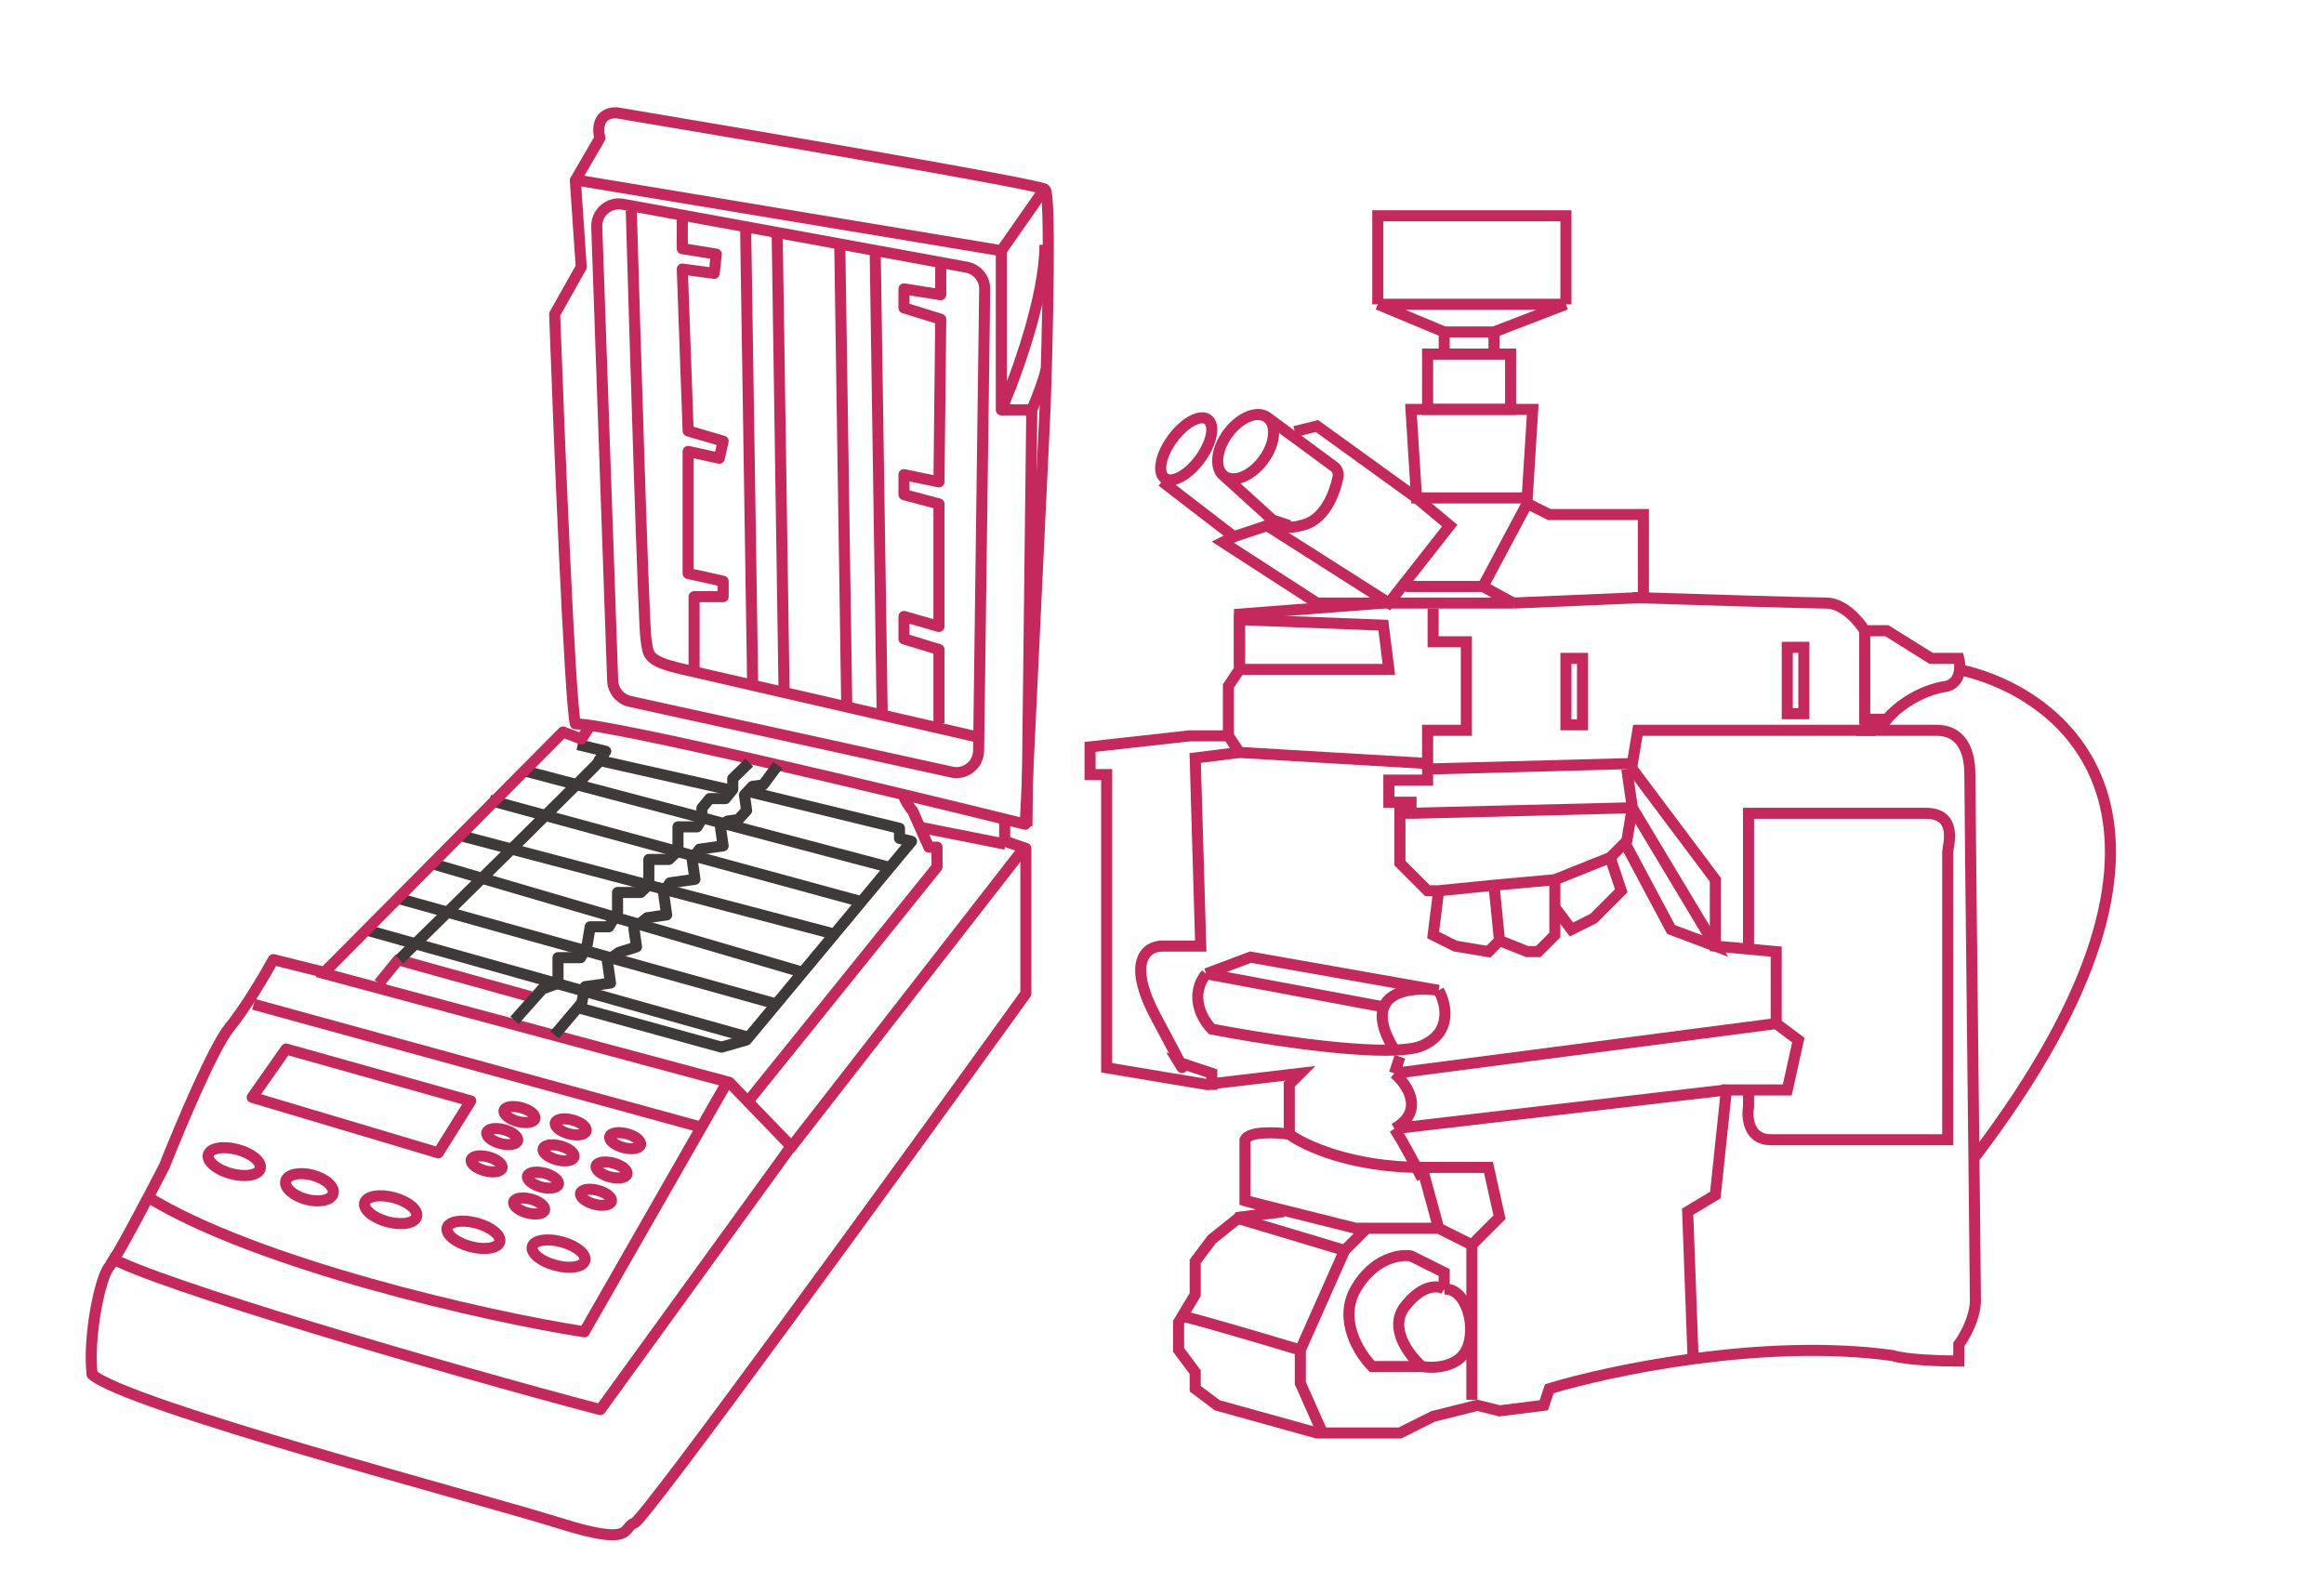<svg width="210" height="143" viewBox="0 0 210 143" fill="none" xmlns="http://www.w3.org/2000/svg">
<line x1="47.364" y1="69.655" x2="80.659" y2="78.458" stroke="#3E3A39"/>
<line x1="44.241" y1="72.32" x2="77.768" y2="81.469" stroke="#3E3A39"/>
<path d="M41.34 75.445L75.299 84.392" stroke="#3E3A39"/>
<path d="M38.862 77.996L72.388 87.825" stroke="#3E3A39"/>
<line x1="35.732" y1="81.122" x2="70.357" y2="90.792" stroke="#3E3A39"/>
<line x1="33.011" y1="84.019" x2="67.64" y2="93.745" stroke="#3E3A39"/>
<path d="M52.198 67.287C52.341 67.316 53.948 67.704 54.733 67.894L54.127 68.716L65.841 71.359" stroke="#3E3A39" stroke-linejoin="round"/>
<path d="M47.963 90.072L35.979 86.74L34.238 88.878" stroke="#C5285C" stroke-linejoin="round"/>
<path d="M94.433 17.111C93.9 16.668 68.389 12.312 55.701 10.19C53.973 10.19 53.989 11.712 54.212 12.473L51.988 16.299L52.522 24.129L50.119 28.399C50.534 39.817 51.489 63.205 51.988 65.411C55.475 65.482 80.547 71.491 92.647 74.486L94.433 36.941C94.655 30.516 94.966 17.555 94.433 17.111Z" stroke="#C5285C" stroke-linejoin="round"/>
<path d="M51.898 16.242L90.481 22.658M90.481 22.658L94.424 17.015M90.481 22.658V37.041C91.796 34.025 94.424 26.818 94.424 22.118" stroke="#C5285C" stroke-linejoin="round"/>
<path d="M90.481 37.041H93.235M93.235 37.041C93.601 36.191 94.368 34.268 94.518 33.371M93.235 37.041L92.793 74.664" stroke="#C5285C" stroke-linejoin="round"/>
<path d="M57.043 19.012C57.404 31.431 58.175 56.559 58.367 57.715C58.608 59.159 58.307 59.701 61.738 60.484C64.483 61.11 80.658 64.838 88.403 66.623" stroke="#C5285C" stroke-linejoin="round"/>
<path d="M67.381 20.875L68.01 61.762" stroke="#C5285C" stroke-linejoin="round"/>
<path d="M70.223 20.875L70.852 62.639" stroke="#C5285C" stroke-linejoin="round"/>
<path d="M75.887 22.375L76.516 63.963" stroke="#C5285C" stroke-linejoin="round"/>
<path d="M79.084 22.68L79.713 64.268" stroke="#C5285C" stroke-linejoin="round"/>
<path d="M61.653 19.742C61.653 19.878 61.653 21.616 61.653 22.469L64.728 22.967L64.535 24.703L61.653 24.317L62.181 38.942L65.345 39.868L64.998 41.412L62.181 40.795V51.827L65.345 52.526V53.923H62.719V60.484" stroke="#C5285C" stroke-linejoin="round"/>
<path d="M85.007 24.129V26.635L81.685 26.107V27.82L85.007 28.849L84.847 43.549L81.685 42.895V44.7L84.847 45.54V56.615L81.685 55.712V57.734L84.847 58.699V65.356" stroke="#C5285C" stroke-linejoin="round"/>
<path d="M53.924 20.495C53.879 19.218 55.027 18.228 56.284 18.458C67.994 20.603 75.433 21.966 87.337 24.146C88.296 24.322 88.992 25.165 88.979 26.14L88.428 67.848C88.411 69.115 87.236 70.047 85.999 69.775L56.932 63.388C56.04 63.192 55.394 62.417 55.362 61.505L53.924 20.495Z" stroke="#C5285C"/>
<path d="M90.784 74.008V76.015L92.699 76.669V89.793C81.292 105.616 58.247 137.339 57.326 137.646C56.175 138.029 57.454 139.821 50.545 137.646C43.636 135.47 11.52 127.026 8.321 124.211C7.938 120.628 9.089 115.382 9.857 114.487C10.471 113.77 13.44 108.132 14.847 105.402C16.212 101.948 19.3 94.603 20.733 92.863C22.166 91.123 23.974 88.044 24.699 86.722L29.305 87.873L50.875 66.154L52.552 66.793L53.35 65.516" stroke="#C5285C" stroke-linejoin="round"/>
<path d="M28.69 87.818L65.903 97.814L71.49 103.595L54.246 127.39C40.791 123.858 13.775 115.954 9.845 113.565" stroke="#C5285C" stroke-linejoin="round"/>
<path d="M65.807 97.621L52.801 120.357C44.034 119.009 23.187 114.241 13.322 108.152" stroke="#C5285C" stroke-linejoin="round"/>
<path d="M22.919 90.76L63.262 101.84" stroke="#C5285C" stroke-linejoin="round"/>
<path d="M22.788 99.168L25.852 94.801L42.536 99.494L39.603 104.186L22.788 99.168Z" stroke="#C5285C" stroke-linejoin="round"/>
<ellipse cx="21.17" cy="104.977" rx="2.429" ry="1.129" transform="rotate(14.977 21.17 104.977)" stroke="#C5285C"/>
<ellipse cx="35.301" cy="109.322" rx="2.429" ry="1.129" transform="rotate(14.977 35.301 109.322)" stroke="#C5285C"/>
<ellipse cx="27.961" cy="107.294" rx="2.214" ry="1.129" transform="rotate(14.977 27.961 107.294)" stroke="#C5285C"/>
<ellipse cx="42.78" cy="111.593" rx="2.458" ry="1.098" transform="rotate(14.977 42.78 111.593)" stroke="#C5285C"/>
<ellipse cx="50.472" cy="113.29" rx="2.458" ry="1.098" transform="rotate(14.977 50.472 113.29)" stroke="#C5285C"/>
<ellipse cx="46.94" cy="100.725" rx="1.441" ry="0.644" transform="rotate(14.977 46.94 100.725)" stroke="#C5285C"/>
<ellipse cx="45.381" cy="102.716" rx="1.441" ry="0.644" transform="rotate(14.977 45.381 102.716)" stroke="#C5285C"/>
<ellipse cx="43.972" cy="105.18" rx="1.441" ry="0.644" transform="rotate(14.977 43.972 105.18)" stroke="#C5285C"/>
<ellipse cx="51.572" cy="101.841" rx="1.441" ry="0.644" transform="rotate(14.977 51.572 101.841)" stroke="#C5285C"/>
<ellipse cx="50.472" cy="104.186" rx="1.441" ry="0.644" transform="rotate(14.977 50.472 104.186)" stroke="#C5285C"/>
<ellipse cx="49.063" cy="106.651" rx="1.441" ry="0.644" transform="rotate(14.977 49.063 106.651)" stroke="#C5285C"/>
<ellipse cx="47.814" cy="108.989" rx="1.441" ry="0.644" transform="rotate(14.977 47.814 108.989)" stroke="#C5285C"/>
<ellipse cx="56.489" cy="103.085" rx="1.441" ry="0.644" transform="rotate(14.977 56.489 103.085)" stroke="#C5285C"/>
<ellipse cx="55.263" cy="105.735" rx="1.441" ry="0.644" transform="rotate(14.977 55.263 105.735)" stroke="#C5285C"/>
<ellipse cx="53.854" cy="108.2" rx="1.441" ry="0.644" transform="rotate(14.977 53.854 108.2)" stroke="#C5285C"/>
<path d="M81.646 71.93C81.715 72.175 82.185 73.022 82.447 73.24L83.931 76.557H84.673V78.346L67.505 99.648" stroke="#C5285C" stroke-linejoin="round"/>
<path d="M92.538 76.643L71.351 103.844" stroke="#C5285C" stroke-linejoin="round"/>
<path d="M83.099 74.754L90.86 76.293" stroke="#C5285C" stroke-linejoin="round"/>
<path d="M67.705 68.91L66.213 70.363V71.345L65.545 72.17H64.13L63.424 73.034V74.016L62.992 74.723H61.264V76.883L60.438 77.669H58.631V79.947L57.886 80.654H55.803V82.422L55.018 83.757H53.328L53.054 85.407L52.465 86.546H50.422V88.864L49.008 89.374L46.494 92.203" stroke="#3E3A39" stroke-linejoin="round"/>
<path d="M70.285 69.152L68.962 70.927L67.99 71.065L67.267 71.843L67.467 73.243L66.711 74.064L65.738 74.202L65.099 74.73L65.343 76.441L63.204 76.745L62.543 77.673L62.797 79.462L60.542 79.783L59.947 80.621L60.24 82.683L58.491 82.932L57.279 83.897L57.517 85.57L55.923 86.075L54.878 86.818L55.166 88.841L52.871 89.167L52.565 90.639L50.12 93.526" stroke="#3E3A39" stroke-linejoin="round"/>
<path d="M67.5 71.5L81.281 74.857V75.763L82.368 76.035L67.44 93.988L65.189 94.631L52 91" stroke="#3E3A39" stroke-linejoin="round"/>
<path d="M54.334 68.625C54.148 68.935 42.095 80.812 36.092 86.713" stroke="#3E3A39" stroke-linejoin="round"/>
<path d="M141.5 27.5V19.5H124.5V27.5M141.5 27.5L135 30M141.5 27.5H124.5M135 30H130.5M135 30V32H130.5V30M130.5 30L124.5 27.5M129 32H136.5V37H129V32Z" stroke="#C5285C"/>
<path d="M138.5 37H127.5L128 45H138L138.5 37Z" stroke="#C5285C"/>
<path d="M110.613 43.02C111.504 43.674 113.097 43.016 114.172 41.55C115.247 40.085 115.396 38.367 114.505 37.714M110.613 43.02C109.722 42.367 109.872 40.65 110.946 39.184C112.021 37.719 113.615 37.061 114.505 37.714M110.613 43.02L115 47C115.333 47.333 116.3 47.9 117.5 47.5C119.626 47.146 120.601 44.672 120.912 43.069C120.98 42.719 120.823 42.37 120.536 42.158L114.505 37.714" stroke="#C5285C"/>
<path d="M117 39L119 38.5L128 45L131 47.5L125.5 54.5L114.5 47.5L115 47L116.5 47.5" stroke="#C5285C"/>
<ellipse cx="107.19" cy="40.565" rx="1.542" ry="3.29" transform="rotate(36.261 107.19 40.565)" stroke="#C5285C"/>
<path d="M105 43.5L111.5 48.5L114.5 47.5" stroke="#C5285C"/>
<path d="M111.5 48.5L110.5 49L119 54.5H125" stroke="#C5285C"/>
<path d="M125 54.5H136.75M134 53L138 45.5L140 46.5H148.5V54L136.75 54.5M134 53L136.75 54.5M134 53H127" stroke="#C5285C"/>
<path d="M125 54.5L112 55.5V60.5L111 62V66.5H107.5L98.5 67.5V70H100V96.5L109 98L117.5 97L116.5 98V102.5C115.333 102.333 112.9 102.2 112.5 103C112.5 103.8 112.5 107 112.5 108.5L116 109.5L112 110L109.5 112L108 114V115.5V117L106.5 119.5V122L108 124V125.5L110 127L119 129.5H121.5H126.5L129.5 128L133.5 127L135.5 127.5L139.5 127L140 125.5C145.5 123.833 159.4 120.9 171 122.5C172.2 122.9 175.5 123 177 123V121.5C177.5 120.833 178.5 119.1 178.5 117.5C178.5 115.5 178 72.5 178 70C178 67.5 177 66 175 66C173.4 66 170 66 168.5 66L169 65H170.5C171.167 64.167 173.2 62.4 176 62C177.2 61.6 177.167 60.167 177 59.5H174.5L170.5 57H168.5C168 56.167 166.6 54.5 165 54.5C163.4 54.5 152.667 54.167 147.5 54" stroke="#C5285C"/>
<path d="M177 60.5C187 62.667 201.3 74.5 178.5 104.5" stroke="#C5285C"/>
<path d="M129.5 55V58H132.5V66H129V69L112 68L111 66.5M129 69.5L147.5 69L148 66H169.5" stroke="#C5285C"/>
<path d="M112 68L108 68.5L108.5 85.5H105C103.667 85.5 101.7 86.8 104.5 92C107.3 97.2 107 96.833 106.5 96L109.5 97V98.5" stroke="#C5285C"/>
<path d="M109 88L113 86.5L130 89.5M109 88C107.4 90 108.667 92.167 109.5 93C113.651 93.803 121.587 95.058 126 94.899M109 88L125.045 91M130 89.5C130.667 90.667 131.3 93.3 128.5 94.5C127.95 94.736 127.08 94.86 126 94.899M130 89.5C128.245 89.236 125.68 89.371 125.045 91M126 94.899C124.906 93.094 124.716 91.846 125.045 91M116.5 102.5C117.834 103.5 122.101 105.5 128.5 105.5M128.5 105.5C131.3 105.5 133.667 105.5 134.5 105.5L135.5 110L133 112.5M128.5 105.5L130 111M133 112.5V126.5M133 112.5L130 111M112.5 108.5L122.5 111H130" stroke="#C5285C"/>
<path d="M147.5 69.5L155 79.5V85.5L160.5 86V92.5L162.5 94L161.5 98.5H156L155 108L152.5 109.5L153 123" stroke="#C5285C"/>
<path d="M126.5 95.5L126 97M126 97C127.167 98 128.8 100.4 126 102M126 97L160.5 92.5M126 102C126.8 103.2 128 105.5 128.5 106.5M126 102L156 98.5" stroke="#C5285C"/>
<path d="M129 69V70.5H125.5V72.5H127.5V73.5M127.5 73.5H126.5V76V78L129 80.5H130M127.5 73.5L147.5 73M130 80.5L129.5 84.5L131.5 85.5L134.5 86L135.5 85M130 80.5L135 80M135.5 85L135 80M135.5 85L138 86H139L140.5 84.5V82M135 80L140.5 79.5M140.5 79.5V82M140.5 79.5L145.5 77.5M140.5 82L142 84L144 83L146.5 80.5L145.5 77.5M145.5 77.5L147 76L147.5 73M147.5 73L155 85.5L151 84L147 76.5M147.5 73L147 69.5" stroke="#C5285C"/>
<path d="M125 56.5L112 56V60.5H125.5L125 56.5Z" stroke="#C5285C"/>
<path d="M143 59.5H141.5V65.5H143V59.5Z" stroke="#C5285C"/>
<path d="M163 58.5H161.5V64.5H163V58.5Z" stroke="#C5285C"/>
<path d="M158 85.5V73.5C162.333 73.5 171.6 73.5 174 73.5C177 73.5 176 76.5 176 77C176 77.4 176 94.5 176 103C171.5 103 162 103 160 103C158 103 157.833 101 158 100V98.5" stroke="#C5285C"/>
<path d="M130.5 116.501V115.001L127.5 113.501C126.5 113.334 124.1 113.701 122.5 116.501C120.9 119.301 122.833 122.334 124 123.501H128.5M130.5 116.501C130 116.167 128.6 116.001 127 118.001C125.4 120.001 127.333 122.501 128.5 123.501M130.5 116.501C132.5 116.348 133.5 120.001 132.5 122.001C131.7 123.601 129.5 123.667 128.5 123.501M107 119C107.4 119 114.167 121 117.5 122.001M117.5 122.001L121.5 113M117.5 122.001V125L119.5 129.5M121.5 113L123.5 111M121.5 113L111.5 110" stroke="#C5285C"/>
<path d="M168.5 57V65.5" stroke="#C5285C"/>
</svg>
